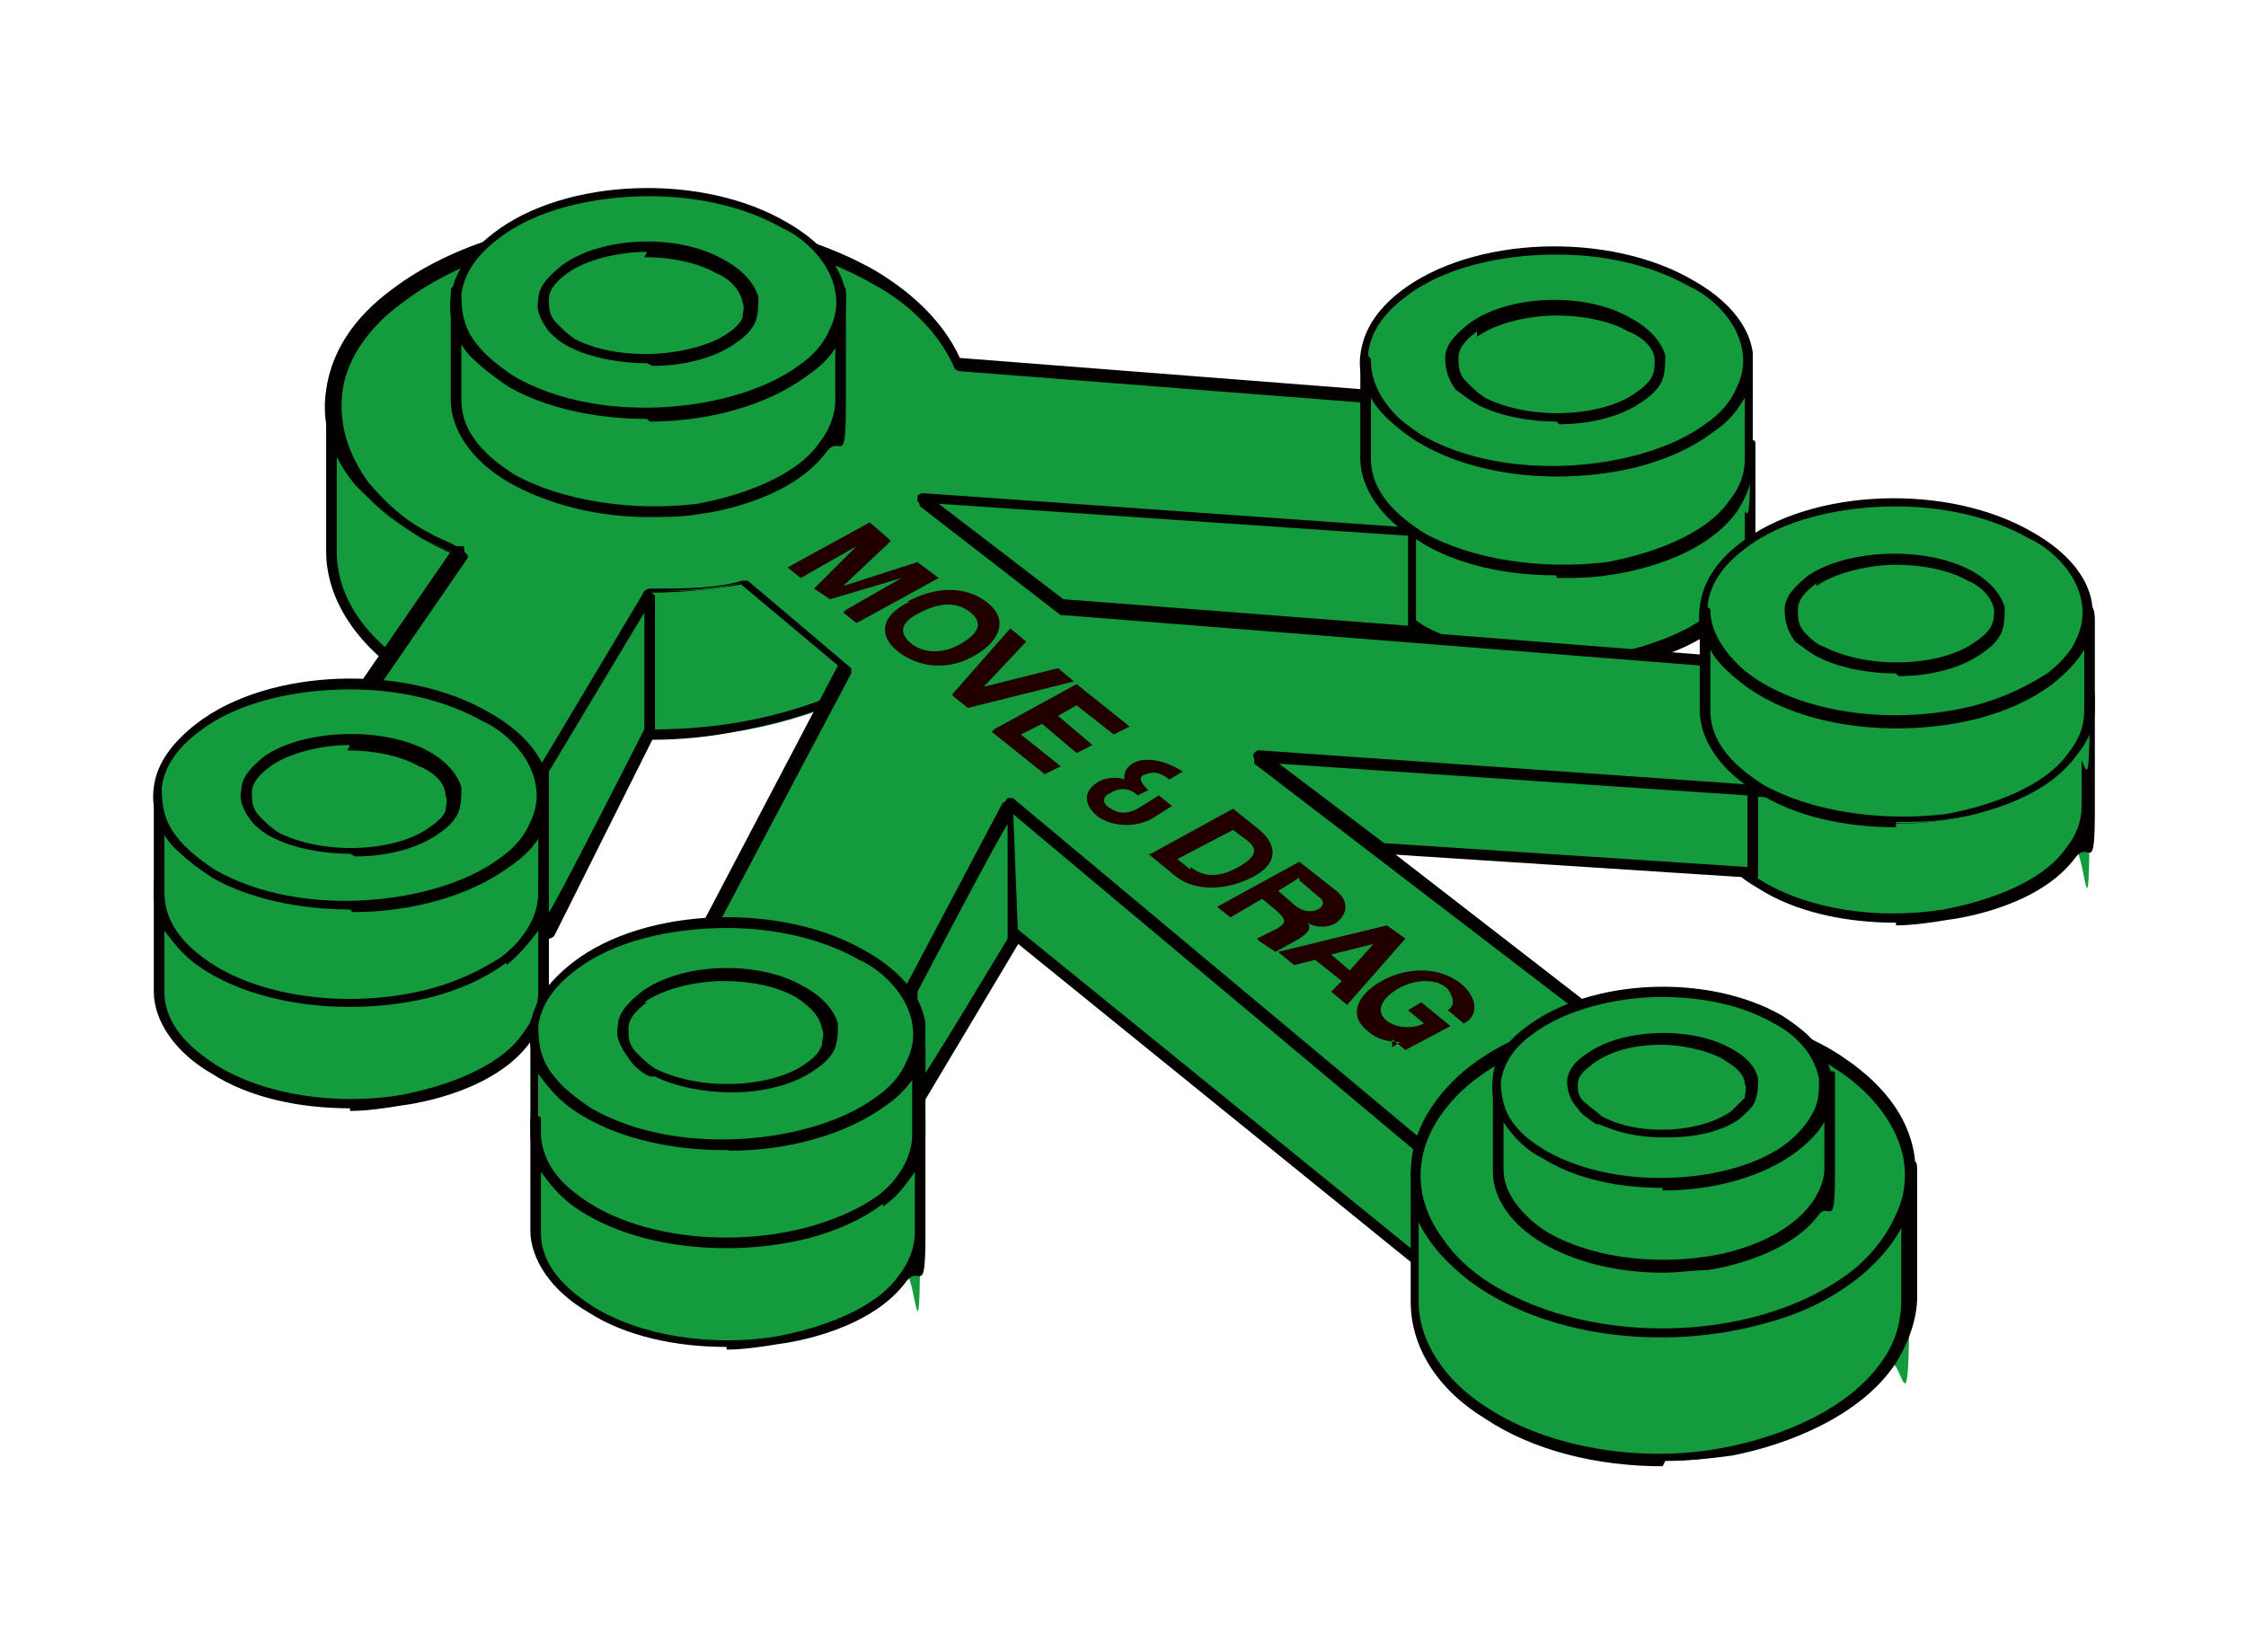 <?xml version="1.0" encoding="UTF-8"?>
<svg id="_레이어_1" data-name=" 레이어 1" xmlns="http://www.w3.org/2000/svg" version="1.1" viewBox="0 0 84.7 62.3">
  <defs>
    <style>
      .cls-1 {
        fill: #230000;
      }

      .cls-1, .cls-2, .cls-3 {
        stroke-width: 0px;
      }

      .cls-2 {
        fill: #040000;
      }

      .cls-3 {
        fill: #149b3d;
      }
    </style>
  </defs>
  <g>
    <path class="cls-3" d="M34,19.5c1.4-1.1,2.5-2.4,2.5-4.2,0,0,0-4.4,0,5.6s-.4,2-1,2.8c-1.6,2.2-5.1,3.5-7.8,3.9-3.7.6-8.3.1-11.6-1.8-1.8-1.1-3.5-2.8-3.5-4.9,0-7.1,0-5.6,0-5.6,0,5,8.9,8.3,16.9,6.2,1.6-.4,3.2-1.1,4.5-2.1h0Z"/>
    <path class="cls-2" d="M24.5,28c-3.2,0-6.3-.7-8.6-2.1-2.3-1.3-3.6-3.2-3.6-5.1v-5.5c0,0,0-.1,0-.2h0c0-.2,0-.3.2-.3h0c.1,0,.2.1.2.2h0c0,1.6.8,2.9,2.3,4.1,3.4,2.6,9.3,3.5,14.4,2.1,1.8-.5,3.2-1.1,4.5-2h0c1.6-1.2,2.4-2.5,2.4-4h0v-1s0,0,0,0c0-.2,0-.2.2-.2.2,0,.2.1.2.2h0v.6h0c0,.9,0,2.7,0,5.9s-.4,2-1,2.9c-1.7,2.3-5.2,3.5-8,4-1,.2-2.1.3-3.1.3h0ZM36.2,17.1c-.4.9-1.1,1.8-2.1,2.5h0c-1.2.9-2.7,1.6-4.6,2.1-5.2,1.4-11.3.5-14.8-2.2-.9-.7-1.6-1.6-2-2.4v3.7c0,1.8,1.2,3.5,3.4,4.7,3,1.7,7.4,2.4,11.4,1.8,2.7-.4,6.1-1.6,7.7-3.8.6-.8,1-1.8,1-2.6v-3.8s0,0,0,0Z"/>
  </g>
  <g>
    <path class="cls-3" d="M64.5,19.6c.9-.6,1.5-1.5,1.5-2.5,0,0,0-2.4,0,3.7s-.2,1.2-.6,1.7c-1,1.4-3.1,2.1-4.7,2.4-2.3.4-5.1,0-7-1.1-1.1-.6-2.1-1.7-2.1-3,0-6.1,0-3.7,0-3.7,0,3,5.4,5.1,10.3,3.8,1-.3,1.9-.6,2.7-1.3h0Z"/>
    <path class="cls-2" d="M58.7,25.2c-1.9,0-3.8-.5-5.2-1.3-1.4-.8-2.2-2-2.2-3.1v-4s0-.1,0-.1h0c0-.1,0-.2.2-.2s.2,0,.2.2h0v.4h0c0,.9.5,1.7,1.3,2.4,2,1.6,5.6,2.1,8.7,1.3,1.1-.3,2-.7,2.7-1.2h0c.9-.7,1.4-1.5,1.4-2.4h0v-.4s0,0,0,0c0-.2,0-.2.2-.2s.2,0,.2.2h0v.2c0,.4,0,1.5,0,4s-.2,1.2-.6,1.8c-1.3,1.8-4.1,2.3-4.9,2.4-.6.1-1.3.1-1.9.1h0ZM65.8,18.5c-.3.5-.6.9-1.2,1.3-.8.6-1.7,1-2.8,1.3-3.2.8-6.9.3-9-1.4-.5-.4-.9-.8-1.1-1.2v2.3c0,1.5,1.4,2.4,2,2.8,1.8,1,4.4,1.4,6.9,1.1,1.6-.3,3.7-1,4.6-2.3.4-.5.6-1,.6-1.6v-2.3s0,0,0,0Z"/>
  </g>
  <g>
    <path class="cls-3" d="M52.1,15.3c-1-1.3-.9-3,.8-4.3,2.6-2,7.7-2.2,10.9-.4,1,.6,1.9,1.4,2.1,2.6,0,.4,0,1-.2,1.5-.3.6-.7,1.1-1.2,1.4-2.5,1.9-7.6,2.3-10.9.4h0c-.5-.3-1.1-.7-1.5-1.2h0Z"/>
    <path class="cls-2" d="M58.7,18c-1.9,0-3.8-.4-5.2-1.2h0c-.6-.4-1.1-.8-1.5-1.2h0c-.5-.7-.8-1.5-.7-2.2.1-.9.6-1.7,1.5-2.4,2.7-2.1,7.9-2.3,11.1-.4.7.4,2,1.3,2.2,2.7,0,.5,0,1.1-.2,1.6-.2.5-.7,1.1-1.3,1.5-1.5,1.1-3.7,1.7-5.9,1.7h0ZM58.7,9.6c-2.1,0-4.3.5-5.7,1.6-.8.6-1.3,1.3-1.4,2.1,0,.7.1,1.3.6,1.9h0c.3.4.8.8,1.4,1.2,0,0,0,0,0,0,3.3,1.9,8.4,1.3,10.7-.4.6-.4,1-.9,1.2-1.4.2-.4.3-.9.2-1.4-.2-1.2-1.3-2.1-2-2.4-1.4-.8-3.2-1.2-5-1.2h0ZM52.1,15.3h0Z"/>
  </g>
  <g>
    <path class="cls-3" d="M77.3,29.2c.9-.6,1.5-1.5,1.5-2.5,0,0,0-2.4,0,3.7s-.2,1.2-.6,1.7c-1,1.4-3.1,2.1-4.7,2.4-2.3.4-5.1,0-7-1.1-1.1-.6-2.1-1.7-2.1-3,0-6.1,0-3.7,0-3.7,0,3,5.4,5.1,10.3,3.8,1-.3,1.9-.6,2.7-1.3h0Z"/>
    <path class="cls-2" d="M71.5,34.8c-1.9,0-3.8-.4-5.2-1.3-1.4-.8-2.2-2-2.2-3.1v-4s0-.2,0-.2h0c0-.1,0-.2.2-.2s.2,0,.2.2h0v.4h0c0,.9.5,1.7,1.3,2.4,2,1.6,5.6,2.1,8.7,1.3,1.1-.3,1.9-.7,2.7-1.2h0c.9-.7,1.4-1.5,1.4-2.4h0v-.4s0,0,0,0c0-.2,0-.2.2-.2s.2,0,.2.2h0c0,.5,0,1.6,0,4.2s-.2,1.2-.7,1.8c-1.3,1.8-4.1,2.3-4.9,2.4-.6.1-1.3.2-1.9.2h0ZM78.5,28.1c-.3.5-.7.9-1.2,1.3h0c-.8.6-1.7,1-2.8,1.3-3.2.8-6.9.3-9-1.4-.5-.4-.9-.8-1.1-1.2v2.3c0,1.5,1.4,2.4,2,2.8,1.8,1.1,4.4,1.5,6.9,1.1,1.6-.3,3.7-1,4.6-2.3.4-.5.6-1,.6-1.6v-2.3s0,0,0,0Z"/>
  </g>
  <g>
    <path class="cls-3" d="M64.9,24.9c-1-1.3-.9-3,.8-4.3,2.6-2,7.7-2.2,10.9-.4,1,.6,1.9,1.5,2.1,2.6,0,.4,0,1-.2,1.5-.3.6-.7,1.1-1.2,1.4-2.5,1.9-7.6,2.3-10.9.4h0c-.6-.3-1.1-.7-1.5-1.2h0Z"/>
    <path class="cls-2" d="M71.5,27.5c-1.9,0-3.8-.4-5.2-1.2h0c-.6-.4-1.1-.8-1.5-1.2h0c-.6-.7-.8-1.5-.7-2.2.1-.9.6-1.7,1.5-2.4,2.7-2.1,7.9-2.3,11.1-.4.7.4,2,1.3,2.2,2.7,0,.5,0,1.1-.2,1.6-.2.6-.7,1.1-1.3,1.5-1.5,1.1-3.7,1.7-5.9,1.7h0ZM71.5,19.1c-2.1,0-4.3.5-5.7,1.6-.8.6-1.3,1.3-1.4,2.1,0,.7.1,1.3.6,1.9h0c.3.4.8.8,1.4,1.2h0c3.3,1.9,8.4,1.3,10.7-.4.6-.4,1-.9,1.2-1.4.2-.4.3-.9.2-1.4-.2-1.2-1.3-2.1-2-2.4-1.4-.8-3.2-1.2-5-1.2h0ZM64.9,24.9h0Z"/>
  </g>
  <g>
    <path class="cls-3" d="M67.9,24c-.6-.6-.5-1.5.5-2.1,1.4-1,4.2-1.1,5.9-.2.5.3,1,.7,1.1,1.3,0,.2,0,.5-.1.7-.1.3-.4.5-.7.7-1.4.9-4.1,1.1-5.9.2h0c-.3-.1-.6-.4-.8-.6h0Z"/>
    <path class="cls-2" d="M71.5,25.4c-1,0-2.1-.2-2.9-.6h0c-.4-.2-.6-.4-.9-.6h0c-.3-.4-.4-.8-.4-1.2,0-.5.4-.9.9-1.3,1.5-1,4.4-1.1,6.1-.2.4.2,1.1.7,1.3,1.4,0,.3,0,.6-.1.9-.1.3-.4.6-.7.8-.8.6-2,.9-3.2.9h0ZM68.5,22c-.4.3-.7.6-.7,1,0,.3,0,.6.3.9h0c.2.2.4.4.7.5,0,0,0,0,0,0,1.8.9,4.5.7,5.7-.2.3-.2.5-.4.6-.6.1-.2.1-.4.1-.6-.1-.6-.7-1-1-1.1-.7-.4-1.7-.6-2.7-.6s-2.3.3-3,.8ZM67.9,24h0Z"/>
  </g>
  <g>
    <path class="cls-3" d="M54.4,20.1l-2.8-5.1-15.5-1.2c-.6-1.4-1.8-2.5-3.2-3.3-5.2-3-13.6-2.6-18,.7-2.9,2.2-3.1,4.9-1.4,7.1.7.8,1.5,1.5,2.4,2h0c.4.2.9.4,1.3.6l-4.3,6.3,7.7,2.1,3.8-7c1.2,0,2.4,0,3.5-.3l3.9,3.3-6.4,12.1,7.7,2.1,4.9-9.1,16,13.2,6.4-5-13-10,19.4,1.4-2.7-5.1-24.2-1.9-5.3-4.1"/>
    <path class="cls-2" d="M54,43.7s-.1,0-.1,0l-15.8-13.1-4.8,8.9c0,0-.1.1-.2,0l-7.7-2.1c0,0-.1,0-.1-.1s0-.1,0-.2l6.3-12-3.7-3.1c-1,.2-2.1.3-3.4.3l-3.7,6.9c0,0-.1.1-.2.1l-7.7-2.1c0,0,0,0-.1-.1s0-.1,0-.2l4.2-6.1h0c-.4-.2-.7-.3-1.1-.5h0c-1-.6-1.8-1.3-2.5-2-.9-1.1-1.3-2.3-1.1-3.6.2-1.4,1-2.7,2.5-3.8,4.5-3.4,12.9-3.7,18.2-.7,1.5.9,2.6,2,3.2,3.3l15.4,1.2c0,0,.1,0,.2.1l2.8,5.1c0,.1,0,.2,0,.3,0,0-.2,0-.3,0l-2.7-5-15.4-1.2c0,0-.1,0-.2-.1-.5-1.2-1.6-2.4-3.1-3.2-5.1-2.9-13.4-2.6-17.7.7-1.4,1-2.2,2.3-2.3,3.5-.1,1.1.2,2.2,1,3.3.6.7,1.3,1.4,2.3,1.9h0c.3.2.7.3,1,.5h.3c0,.2,0,.2.1.3s0,.2,0,.2l-4.2,6.1,7.2,2,3.7-6.9c0,0,.1-.1.2-.1,1.3,0,2.5,0,3.5-.3,0,0,.2,0,.2,0l3.9,3.3c0,0,0,.2,0,.2l-6.3,11.9,7.3,2,4.8-8.9c0,0,0,0,.1-.1,0,0,.2,0,.2,0l15.8,13.1,6.1-4.8-12.8-9.8c0,0,0-.1,0-.2,0,0,.1-.1.2-.1l19.1,1.3-2.5-4.7-24-1.9s-.1,0-.1,0l-5.3-4.1c0,0-.1-.2,0-.3s.2-.1.3,0l5.2,4,24.1,1.9c0,0,.1,0,.2.1l2.7,5.1c0,0,0,.1,0,.2s-.1,0-.2,0l-18.8-1.3,12.4,9.6s0,0,0,.2,0,.2,0,.2l-6.4,5s-.1,0-.1,0h0Z"/>
  </g>
  <g>
    <g>
      <path class="cls-3" d="M30.2,13.9c.9-.6,1.5-1.5,1.5-2.5,0,0,0-2.4,0,3.7s-.2,1.2-.6,1.7c-1,1.4-3.1,2.1-4.7,2.4-2.3.4-5,0-7-1.1-1.1-.6-2.1-1.7-2.1-3,0-6.1,0-3.7,0-3.7,0,3,5.4,5.1,10.3,3.8,1-.3,1.9-.6,2.7-1.3h0Z"/>
      <path class="cls-2" d="M24.4,19.5c-1.9,0-3.8-.5-5.2-1.3-1.4-.8-2.2-2-2.2-3.1v-3.9s0-.2,0-.2h0c0-.1,0-.2.2-.2s.2,0,.2.2h0v.4h0c0,.9.5,1.7,1.3,2.3,2,1.6,5.6,2.1,8.7,1.3,1.1-.3,2-.7,2.7-1.2h0c.9-.7,1.4-1.5,1.4-2.4h0v-.4s0,0,0,0c0-.2,0-.2.2-.2s.2.1.2.2h0v.2c0,.4,0,1.5,0,4s-.2,1.2-.7,1.8c-1.3,1.8-4.1,2.3-4.9,2.4-.6.1-1.3.1-1.9.1h0ZM30.3,14.1c-.8.6-1.7,1-2.8,1.3-3.2.8-6.9.3-9-1.4-.5-.4-.8-.8-1.1-1.2v2.3c0,1.5,1.4,2.4,2,2.8,1.8,1,4.5,1.4,6.9,1.1,1.6-.3,3.7-1,4.6-2.3.4-.5.6-1.1.6-1.6v-2.3c-.3.4-.6.9-1.2,1.3Z"/>
    </g>
    <g>
      <path class="cls-3" d="M17.8,13.2c-1-1.3-.9-3,.8-4.3,2.6-2,7.7-2.2,10.9-.4,1,.6,1.9,1.4,2.1,2.6,0,.4,0,1-.2,1.5-.3.6-.7,1-1.2,1.4-2.5,1.9-7.6,2.3-10.9.4h0c-.5-.3-1.1-.7-1.5-1.2h0Z"/>
      <path class="cls-2" d="M24.4,15.8c-1.9,0-3.8-.4-5.2-1.2h0c-.6-.4-1.1-.8-1.5-1.2-.6-.7-.8-1.5-.7-2.2.1-.9.7-1.7,1.6-2.4,2.7-2.1,7.9-2.3,11.1-.4.7.4,2,1.3,2.2,2.7,0,.5,0,1.1-.2,1.6-.2.6-.7,1.1-1.3,1.5-1.5,1.1-3.7,1.7-5.9,1.7h0ZM24.5,7.4c-2.1,0-4.3.5-5.7,1.6-.8.6-1.3,1.3-1.4,2.1,0,.7.1,1.3.6,1.9h0c.3.4.8.8,1.4,1.2h0c3.3,1.9,8.4,1.3,10.7-.4.6-.4,1-.9,1.2-1.4.2-.4.3-.9.2-1.4-.2-1.2-1.3-2.1-2-2.4-1.4-.8-3.2-1.2-5-1.2h0ZM19.3,14.4h0Z"/>
    </g>
    <g>
      <path class="cls-3" d="M20.9,12.3c-.6-.7-.5-1.5.5-2.2,1.4-1,4.2-1.1,5.9-.2.5.3,1,.7,1.1,1.3,0,.2,0,.5-.1.7-.1.3-.4.5-.7.7-1.4.9-4.1,1.1-5.9.2h0c-.3-.2-.6-.4-.8-.6h0Z"/>
      <path class="cls-2" d="M24.4,13.7c-1,0-2.1-.2-2.9-.6h0c-.4-.2-.6-.4-.8-.6-.3-.4-.5-.8-.4-1.2,0-.5.4-.9.9-1.3,1.5-1.1,4.4-1.2,6.1-.2.4.2,1.1.7,1.3,1.4,0,.3,0,.6-.1.9-.1.3-.4.6-.7.8-.8.6-2,.9-3.2.9h0ZM24.4,9.5c-1.1,0-2.3.3-3,.8-.4.3-.7.6-.7,1,0,.3,0,.6.3.9.2.2.4.4.7.6h0c1.8.9,4.5.6,5.7-.2.3-.2.5-.4.6-.6,0-.2.1-.4,0-.6-.1-.6-.7-1-1-1.1-.7-.4-1.7-.6-2.7-.6h0ZM21.7,12.9h0Z"/>
    </g>
  </g>
  <g>
    <path class="cls-3" d="M19,32.5c.8-.6,1.5-1.5,1.5-2.5,0,0,0-2.4,0,3.7s-.2,1.2-.6,1.7c-1,1.4-3.1,2.1-4.7,2.4-2.3.4-5.1,0-7-1.1-1.1-.6-2.1-1.7-2.1-3,0-4.5,0-3.7,0-3.7,0,3,5.4,5.1,10.3,3.8,1-.3,1.9-.6,2.7-1.3h0Z"/>
    <path class="cls-2" d="M13.2,38.1c-1.9,0-3.8-.4-5.2-1.3-1.4-.8-2.2-2-2.2-3.1v-3.6c0,0,0-.1,0-.2h0c0-.2,0-.2.2-.2,0,0,.2,0,.2.2h0c0,.9.5,1.7,1.3,2.4,2,1.6,5.6,2.1,8.7,1.3,1.1-.3,1.9-.7,2.7-1.2h0c.9-.7,1.4-1.5,1.4-2.4h0v-.4s0,0,0,0c0-.2,0-.2.2-.2s.2,0,.2.2h0v.2c0,.4,0,1.5,0,4s-.2,1.2-.7,1.8c-1.3,1.8-4.1,2.3-4.9,2.4-.6.1-1.3.2-1.9.2h0ZM19.1,32.6c-.8.6-1.7,1-2.8,1.3-3.2.8-6.9.3-9-1.3-.5-.4-.8-.8-1.1-1.2v2.3c0,1.5,1.4,2.4,2,2.8,1.8,1.1,4.5,1.5,6.9,1.1,1.6-.3,3.7-1,4.6-2.3.4-.5.6-1.1.6-1.6v-2.3c-.3.4-.7.9-1.2,1.3Z"/>
  </g>
  <g>
    <path class="cls-3" d="M19,36.2c.8-.6,1.5-1.5,1.5-2.5,0,0,0-2.3,0,3.7s-.2,1.2-.6,1.7c-1,1.4-3.1,2.1-4.7,2.4-2.3.4-5.1,0-7-1.1-1.1-.6-2.1-1.7-2.1-3,0-6.1,0-3.7,0-3.7,0,3,5.4,5.1,10.3,3.8,1-.3,1.9-.6,2.7-1.3h0Z"/>
    <path class="cls-2" d="M13.2,41.8c-1.9,0-3.8-.4-5.2-1.3-1.4-.8-2.2-2-2.2-3.1v-3.9s0-.2,0-.2h0c0-.1,0-.2.2-.2s.2,0,.2.2h0v.4h0c0,.9.5,1.7,1.3,2.3,2,1.6,5.6,2.1,8.7,1.3,1.1-.3,1.9-.7,2.7-1.2h0c.9-.7,1.4-1.5,1.4-2.4h0v-.4s0,0,0,0c0-.2,0-.2.2-.2s.2,0,.2.2h0v.2c0,.4,0,1.5,0,4s-.2,1.2-.7,1.8c-1.3,1.8-4.1,2.3-4.9,2.4-.6.1-1.3.2-1.9.2h0ZM19.1,36.3c-.8.6-1.7,1-2.8,1.3-3.2.8-6.9.3-9-1.3-.5-.4-.8-.8-1.1-1.2v2.3c0,1.5,1.4,2.4,2,2.8,1.8,1.1,4.5,1.5,6.9,1.1,1.6-.3,3.7-1,4.6-2.3.4-.5.6-1.1.6-1.6v-2.3c-.3.4-.7.9-1.2,1.3Z"/>
  </g>
  <g>
    <path class="cls-3" d="M6.6,31.7c-1-1.3-.9-3,.8-4.3,2.6-2,7.7-2.2,10.9-.4,1,.6,1.9,1.5,2.1,2.6,0,.4,0,1-.2,1.5-.3.6-.7,1.1-1.2,1.4-2.5,1.9-7.6,2.3-10.9.4h0c-.5-.3-1.1-.7-1.5-1.2h0Z"/>
    <path class="cls-2" d="M13.2,34.3c-1.9,0-3.8-.4-5.2-1.2h0c-.6-.4-1.1-.8-1.5-1.2h0c-.6-.7-.8-1.5-.7-2.2.1-.9.7-1.7,1.6-2.4,2.7-2.1,7.9-2.3,11.1-.4.7.4,2,1.3,2.2,2.7,0,.5,0,1.1-.2,1.6-.2.6-.7,1.1-1.3,1.5-1.5,1.1-3.7,1.7-5.9,1.7h0ZM13.2,26c-2.1,0-4.3.5-5.7,1.6-.8.6-1.3,1.3-1.4,2.1,0,.7.1,1.3.6,1.9h0c.3.4.8.8,1.4,1.2h0c3.3,1.9,8.4,1.3,10.7-.4.6-.4,1-.9,1.2-1.4.2-.4.3-.9.2-1.4-.2-1.2-1.3-2.1-2-2.4-1.4-.8-3.2-1.2-5-1.2h0ZM8.1,32.9h0Z"/>
  </g>
  <g>
    <path class="cls-3" d="M9.6,30.8c-.6-.6-.5-1.5.4-2.1,1.4-1,4.2-1.1,5.9-.2.5.3,1,.7,1.1,1.3,0,.2,0,.5-.1.7-.1.3-.4.5-.7.7-1.4,1-4.1,1.1-5.9.2h0c-.3-.1-.6-.4-.8-.6h0Z"/>
    <path class="cls-2" d="M13.2,32.2c-1,0-2.1-.2-2.9-.6h0c-.4-.2-.6-.4-.8-.6-.3-.4-.5-.8-.4-1.2,0-.5.4-.9.9-1.3,1.5-1,4.4-1.1,6.1-.2.4.2,1.1.7,1.3,1.4,0,.3,0,.6-.1.9-.1.3-.4.6-.7.8-.8.6-2,.9-3.2.9h0ZM13.2,28.1c-1.1,0-2.3.3-3,.8-.4.3-.7.6-.7,1,0,.3,0,.6.3.9.2.2.4.4.7.6h0c1.8.9,4.5.7,5.7-.2.3-.2.5-.4.6-.6,0-.2.1-.4,0-.6,0-.6-.7-1-1-1.1-.7-.4-1.7-.6-2.7-.6h0ZM10.4,31.4h0Z"/>
  </g>
  <g>
    <polygon class="cls-3" points="53.8 43.5 53.8 47.8 38 35 38 30.3 53.8 43.5"/>
    <path class="cls-2" d="M53.7,48l-15.8-12.8s0,0,0-.2v-4.7c0,0,0-.1.1-.2,0,0,.1,0,.2,0l15.8,13.2s0,0,0,.2v4.3c0,0,0,.2-.1.2,0,0,0,0,0,0,0,0-.1,0-.1,0ZM38.2,30.7v4.2s15.4,12.5,15.4,12.5v-3.8s-15.4-12.9-15.4-12.9Z"/>
  </g>
  <g>
    <polygon class="cls-3" points="47.4 28.5 66 29.8 66 32.9 52.1 32 47.4 28.5"/>
    <path class="cls-2" d="M66,33.1l-13.9-.9s-.1,0-.1,0l-4.7-3.6c0,0-.1-.1,0-.2s.1-.1.2-.1l18.6,1.3c.1,0,.2.1.2.2v3.1c0,0,0,.1,0,.2,0,0,0,0-.1,0h0ZM48.1,28.7l4.1,3.1,13.7.9v-2.7s-17.7-1.2-17.7-1.2ZM52.1,32h0Z"/>
  </g>
  <g>
    <polygon class="cls-3" points="34.7 18.7 53.2 20 53.2 23.8 40 22.8 34.7 18.7"/>
    <path class="cls-2" d="M53.2,24h0s-13.2-1-13.2-1c0,0-.1,0-.1,0l-5.3-4.1c0,0,0-.1,0-.2,0,0,.1-.1.2-.1l18.4,1.3c.1,0,.2.1.2.2v3.8c0,0,0,.1,0,.1,0,0,0,0-.1,0h0ZM53,20.2l-17.6-1.2,4.7,3.6,13,1v-3.4c0,0,0,0,0,0ZM40,22.8h0Z"/>
  </g>
  <g>
    <polygon class="cls-3" points="20.5 29.1 20.7 35.3 24.5 27.6 24.5 22.4 20.5 29.1"/>
    <path class="cls-2" d="M20.7,35.5h0c0,0-.2,0-.2-.2l-.2-6.2s0-.1,0-.1l4-6.7c0,0,.1-.1.2,0s.2.1.2.2v5.2s0,0,0,0l-3.8,7.6c0,0-.1.1-.2.1h0ZM24.3,23.1l-3.6,6v5.3c.1,0,3.6-6.9,3.6-6.9v-4.5Z"/>
  </g>
  <g>
    <path class="cls-3" d="M77.3,25.6c.9-.6,1.5-1.5,1.5-2.5,0,0,0-.4,0,3.7s-.2,1.2-.6,1.7c-1,1.4-3.1,2.1-4.7,2.4-2.3.4-5.1,0-7-1.1-1.1-.6-2.1-1.7-2.1-3,0-4.2,0-3.7,0-3.7,0,3,5.4,5.1,10.3,3.8,1-.3,1.9-.6,2.7-1.3h0Z"/>
    <path class="cls-2" d="M71.5,31.2c-1.9,0-3.8-.4-5.2-1.3-1.4-.8-2.2-2-2.2-3.1v-3.3c0-.6,0-.6.2-.6,0,0,.2,0,.2.1,0,0,0,0,0,0,0,.8.5,1.6,1.3,2.3,2,1.6,5.6,2.1,8.7,1.3,1.1-.3,1.9-.7,2.7-1.2h0c.9-.7,1.4-1.5,1.4-2.4s0,0,0-.1c0,0,.1-.1.2-.1.1,0,.2.2.2.6v3.3c0,.6-.2,1.2-.7,1.8-1.3,1.8-4.1,2.3-4.9,2.4-.6.1-1.3.1-1.9.1h0ZM77.4,25.8c-.8.6-1.7,1-2.8,1.3-3.2.8-6.9.3-9-1.4-.5-.4-.9-.8-1.1-1.2v2.3c0,1.5,1.4,2.4,2,2.8,1.8,1,4.4,1.4,6.9,1.1,1.6-.3,3.7-1,4.6-2.3.4-.5.6-1,.6-1.6v-2.3c-.3.5-.7.9-1.2,1.3Z"/>
  </g>
  <g>
    <path class="cls-3" d="M64.5,16.1c.9-.6,1.5-1.5,1.5-2.5,0,0,0,0,0,3.7s-.2,1.2-.6,1.7c-1,1.4-3.1,2.1-4.7,2.4-2.3.4-5.1,0-7-1.1-1.1-.6-2.1-1.7-2.1-3,0-4.7,0-3.7,0-3.7,0,3,5.4,5.1,10.3,3.8,1-.3,1.9-.6,2.7-1.3h0Z"/>
    <path class="cls-2" d="M58.7,21.7c-1.9,0-3.8-.4-5.2-1.3-1.4-.8-2.2-2-2.2-3.1v-3.6s0,0,0-.1h0c0-.2,0-.2.2-.2.1,0,.2.1.2.2h0c0,.9.5,1.7,1.3,2.4,2,1.6,5.6,2.1,8.7,1.3,1.1-.3,2-.7,2.7-1.2h0c.9-.7,1.4-1.5,1.4-2.4s.2-.3.3-.1c0,0,0,.3,0,.8v3.1c0,.6-.2,1.2-.6,1.8-1.3,1.8-4.1,2.3-4.9,2.4-.6.1-1.3.1-1.9.1h0ZM65.8,15c-.3.5-.6.9-1.2,1.3h0c-.8.6-1.7,1-2.8,1.3-3.2.8-6.9.3-9-1.4-.5-.4-.9-.8-1.1-1.2v2.3c0,1.5,1.4,2.4,2,2.8,1.8,1,4.4,1.4,6.9,1.1,1.6-.3,3.7-1,4.6-2.3.4-.5.6-1,.6-1.6v-2.3s0,0,0,0Z"/>
  </g>
  <g>
    <path class="cls-3" d="M55.1,14.4c-.6-.7-.5-1.5.5-2.2,1.4-1,4.2-1.1,5.9-.2.5.3,1,.7,1.1,1.3,0,.2,0,.5-.1.7-.1.3-.4.5-.7.7-1.4.9-4.1,1.1-5.9.2h0c-.3-.2-.6-.4-.8-.6h0Z"/>
    <path class="cls-2" d="M58.7,15.9c-1,0-2.1-.2-2.9-.6h0c-.4-.2-.6-.4-.9-.6h0c-.3-.4-.4-.8-.4-1.2,0-.5.4-.9.9-1.3,1.5-1.1,4.4-1.2,6.1-.2.4.2,1.1.7,1.3,1.4,0,.3,0,.6-.1.9-.1.3-.4.6-.7.8-.8.6-2,.9-3.2.9h0ZM55.7,12.5c-.4.3-.7.6-.7,1,0,.3,0,.6.3.9.2.2.4.4.7.6,0,0,0,0,0,0,1.8.9,4.5.7,5.7-.2.3-.2.5-.4.6-.6.1-.2.1-.4.1-.6,0-.6-.7-1-1-1.1-.7-.4-1.7-.6-2.7-.6-1.1,0-2.3.3-3,.8ZM55.2,14.5h0Z"/>
  </g>
  <g>
    <polygon class="cls-3" points="38 30.3 34.4 37.3 34.5 41.5 38.2 35.3 38 30.3"/>
    <path class="cls-2" d="M34.5,41.7h0c0,0-.2,0-.2-.2l-.2-4.2s0,0,0,0l3.7-7c0,0,.1-.1.2-.1s.2.1.2.2l.2,5.1s0,.1,0,.1l-3.7,6.2c0,0,0,0-.2,0h0ZM38,35.3v-4.2c-.1,0-3.4,6.3-3.4,6.3v3.5c.1,0,3.4-5.5,3.4-5.5h0Z"/>
  </g>
  <g>
    <g>
      <path class="cls-3" d="M33.2,41.5c.9-.6,1.5-1.5,1.5-2.5,0,0,0-.4,0,3.7s-.2,1.2-.6,1.7c-1,1.4-3.1,2.1-4.7,2.4-2.3.4-5,0-7-1.1-1.1-.6-2.1-1.7-2.1-3,0-6.1,0-3.7,0-3.7,0,3,5.4,5.1,10.3,3.8,1-.3,1.9-.6,2.7-1.3h0Z"/>
      <path class="cls-2" d="M27.4,47.1c-1.9,0-3.8-.4-5.2-1.3-1.4-.8-2.2-2-2.2-3.1v-3.9s0-.2,0-.2h0c0-.1,0-.2.2-.2s.2,0,.2.2h0v.4h0c0,.9.5,1.7,1.3,2.3,2,1.6,5.6,2.1,8.7,1.3,1.1-.3,1.9-.7,2.7-1.2h0c.9-.7,1.4-1.5,1.4-2.4s0,0,0-.1c0,0,.1-.1.2,0,.2,0,.2,0,.2.6v3.3c0,.6-.2,1.2-.7,1.8-1.3,1.8-4.1,2.3-4.9,2.4-.6.1-1.3.2-1.9.2h0ZM34.4,40.4c-.3.5-.6.9-1.2,1.3h0c-.8.6-1.7,1-2.8,1.3-3.2.8-6.9.3-9-1.3-.5-.4-.8-.8-1.1-1.2v2.3c0,1.5,1.4,2.4,2,2.8,1.8,1.1,4.5,1.5,6.9,1.1,1.6-.3,3.7-1,4.6-2.3.4-.5.6-1.1.6-1.6v-2.3s0,0,0,0Z"/>
    </g>
    <g>
      <path class="cls-3" d="M33.2,45.2c.9-.6,1.5-1.5,1.5-2.5,0,0,0-2.3,0,3.7s-.2,1.2-.6,1.7c-1,1.4-3.1,2.1-4.7,2.4-2.3.4-5,0-7-1.1-1.1-.6-2.1-1.7-2.1-3,0-6.1,0-3.7,0-3.7,0,3,5.4,5.1,10.3,3.8,1-.3,1.9-.6,2.7-1.3h0Z"/>
      <path class="cls-2" d="M27.4,50.8c-1.9,0-3.8-.4-5.2-1.3-1.4-.8-2.2-2-2.2-3.1v-3.9s0-.2,0-.2h0c0-.1,0-.2.2-.2s.2,0,.2.2h0v.4h0c0,.9.5,1.7,1.3,2.3,2,1.6,5.6,2.1,8.7,1.3,1.1-.3,2-.7,2.7-1.2h0c.9-.7,1.4-1.5,1.4-2.4h0v-.4s0,0,0,0c0-.2,0-.2.2-.2s.2,0,.2.2h0v.2c0,.4,0,1.5,0,4s-.2,1.2-.7,1.8c-1.3,1.8-4.1,2.3-4.9,2.4-.6.1-1.3.2-1.9.2h0ZM33.3,45.4c-.8.6-1.7,1-2.8,1.3-3.2.8-6.9.3-9-1.3-.5-.4-.8-.8-1.1-1.2v2.3c0,1.5,1.4,2.4,2,2.8,1.8,1.1,4.5,1.5,6.9,1.1,1.6-.3,3.7-1,4.6-2.3.4-.5.6-1.1.6-1.6v-2.3c-.3.4-.6.9-1.2,1.3Z"/>
    </g>
    <g>
      <path class="cls-3" d="M20.8,40.7c-1-1.3-.9-3,.8-4.3,2.6-2,7.7-2.2,10.9-.4,1,.6,1.9,1.5,2.1,2.6,0,.5,0,1-.2,1.5-.3.6-.7,1-1.2,1.4-2.5,1.9-7.6,2.3-10.9.4h0c-.5-.3-1.1-.7-1.5-1.2h0Z"/>
      <path class="cls-2" d="M27.4,43.3c-1.9,0-3.8-.4-5.2-1.2h0c-.6-.4-1.1-.8-1.5-1.2h0c-.6-.7-.8-1.5-.7-2.2.1-.9.7-1.7,1.6-2.4,2.7-2.1,7.9-2.3,11.1-.4.7.4,2,1.3,2.2,2.7,0,.5,0,1.1-.2,1.6-.2.5-.7,1.1-1.3,1.5-1.5,1.1-3.7,1.7-5.9,1.7h0ZM27.4,35c-2.1,0-4.3.5-5.7,1.6-.8.6-1.3,1.3-1.4,2.1,0,.7.1,1.3.6,1.9h0c.3.4.8.8,1.4,1.2h0c3.3,1.9,8.4,1.3,10.7-.4.6-.4,1-.9,1.2-1.4.2-.4.3-.9.2-1.4-.2-1.2-1.3-2.1-2-2.4-1.4-.8-3.2-1.2-5-1.2h0ZM20.8,40.7h0Z"/>
    </g>
    <g>
      <path class="cls-3" d="M23.8,39.8c-.6-.7-.5-1.5.5-2.2,1.4-1,4.2-1.1,5.9-.2.5.3,1,.7,1.1,1.3,0,.2,0,.5-.1.7-.1.3-.4.5-.7.7-1.4,1-4.1,1.1-5.9.2h0c-.3-.1-.6-.3-.8-.6h0Z"/>
      <path class="cls-2" d="M24.5,40.6s0,0,0,0c-.4-.2-.6-.4-.8-.7-.3-.4-.5-.8-.4-1.2,0-.5.4-.9.9-1.3,1.5-1.1,4.4-1.2,6.1-.2.4.2,1.1.7,1.3,1.4,0,.3,0,.6-.1.9-.1.3-.4.6-.7.8-.8.6-2,.9-3.2.9-1,0-2.1-.2-2.9-.6ZM24.4,37.8c-.4.3-.7.6-.7,1,0,.3,0,.6.3.9h0c.2.2.4.4.7.6h0c1.8.9,4.5.7,5.7-.2.3-.2.5-.4.6-.7,0-.2.1-.4,0-.6-.1-.6-.7-1-1-1.2-.7-.4-1.7-.6-2.7-.6-1.1,0-2.3.3-3,.8ZM24.6,40.4h0Z"/>
    </g>
  </g>
  <g>
    <path class="cls-3" d="M70.1,47.9c1.1-.9,1.9-2.1,1.9-3.6,0,0,0-.8,0,4.8s-.3,1.7-.8,2.4c-1.3,1.9-4,3-6.1,3.4-2.9.5-6.5,0-9-1.5-1.4-.9-2.7-2.4-2.7-4.2,0-5.6,0-4.8,0-4.8,0,4.3,7,7.2,13.2,5.4,1.3-.4,2.5-.9,3.5-1.8h0Z"/>
    <path class="cls-2" d="M62.7,55.3c-2.5,0-4.9-.6-6.7-1.8-1.8-1.1-2.8-2.7-2.8-4.4v-4.4c0-.2,0-.3,0-.4h0c0-.2,0-.2.2-.2,0,0,.2,0,.2.2,0,0,0,0,0,0,0,1.4.7,2.6,2.1,3.6,2.7,2,7.1,2.6,10.9,1.5,1.4-.4,2.5-1,3.5-1.8h0c1.2-1,1.8-2.2,1.8-3.5h0c0-.2.1-.3.2-.3.2,0,.2,0,.2.6v4.5c0,.8-.3,1.7-.8,2.5-1.3,2-4.1,3.1-6.2,3.5-.8.1-1.6.2-2.5.2h0ZM71.8,46.1c-.3.7-.9,1.4-1.6,2-1,.8-2.1,1.4-3.6,1.8-3.9,1.1-8.4.5-11.2-1.6-.9-.7-1.5-1.4-1.9-2.2v3c0,1.5,1,3,2.6,4,2.3,1.5,5.8,2.1,8.9,1.5,2.1-.4,4.7-1.4,6-3.3.5-.7.7-1.5.7-2.3v-3s0,0,0,0Z"/>
  </g>
  <g>
    <path class="cls-3" d="M54.2,46.8c-1.3-1.9-1.2-4.2,1.1-6.1,3.4-2.8,9.9-3.2,14-.6,1.3.8,2.5,2.1,2.7,3.7,0,.6,0,1.4-.3,2.1-.4.8-.9,1.5-1.6,2-3.2,2.7-9.8,3.3-14,.6h0c-.7-.5-1.4-1-1.9-1.7h0Z"/>
    <path class="cls-2" d="M62.7,50.4c-2.4,0-4.8-.6-6.7-1.8h0c-.8-.5-1.5-1.1-1.9-1.8h0c-1.5-2.1-1.1-4.5,1.1-6.4,3.5-2.9,10.2-3.2,14.2-.6.9.6,2.5,1.8,2.8,3.8.1.7,0,1.5-.3,2.2-.3.8-.9,1.5-1.6,2.1-1.9,1.6-4.7,2.4-7.5,2.4h0ZM62.7,38.6c-2.7,0-5.5.8-7.3,2.3-2,1.7-2.4,3.9-1,5.8h0c.4.6,1,1.2,1.8,1.7,0,0,0,0,0,0,4,2.5,10.4,2.2,13.8-.6.7-.6,1.2-1.3,1.5-2,.3-.6.4-1.3.3-2-.3-1.8-1.8-3-2.6-3.5-1.8-1.2-4.2-1.7-6.5-1.7h0ZM54.2,46.8h0Z"/>
  </g>
  <g>
    <g>
      <path class="cls-3" d="M67.6,43.2c.7-.5,1.3-1.3,1.3-2.2,0,0,0-2,0,3.2s-.2,1-.5,1.5c-.9,1.2-2.7,1.8-4.1,2-1.9.3-4.3,0-6-.9-1-.6-1.8-1.4-1.8-2.5,0-5.2,0-3.2,0-3.2,0,2.6,4.7,4.3,8.9,3.3.9-.2,1.7-.6,2.4-1.1h0Z"/>
      <path class="cls-2" d="M62.7,48c-1.7,0-3.3-.4-4.5-1.1-1.2-.7-1.9-1.7-1.9-2.7v-3.4s0-.2,0-.2h0c0-.1,0-.2.2-.2s.2,0,.2.2h0v.3h0c0,.7.4,1.4,1.1,2,1.7,1.3,4.8,1.8,7.5,1.1.9-.2,1.7-.6,2.3-1h0c.8-.6,1.2-1.3,1.2-2h0v-.4s0,0,0,0c0-.2,0-.2.2-.2s.2,0,.2.2h0c0,.4,0,1.3,0,3.6s-.2,1.1-.6,1.6c-1.1,1.5-3.5,2-4.2,2.1-.5,0-1.1.1-1.7.1h0ZM67.8,43.3h0c-.7.5-1.5.9-2.4,1.1-2.8.7-6,.3-7.8-1.2-.4-.3-.7-.6-.9-1v1.9c0,1.2,1.2,2.1,1.7,2.4,1.6.9,3.8,1.2,5.9.9,1.4-.2,3.1-.8,4-2,.3-.4.5-.9.5-1.3v-1.9c-.2.4-.5.7-1,1Z"/>
    </g>
    <g>
      <path class="cls-3" d="M57.7,38.8c2.2-1.7,6.7-1.9,9.4-.4.9.5,1.7,1.2,1.8,2.2,0,.4,0,.8-.2,1.3-.2.5-.6.9-1.1,1.2-2.2,1.6-6.5,2-9.4.4h0c-.5-.3-.9-.6-1.3-1-.9-1.1-.8-2.6.7-3.7Z"/>
      <path class="cls-2" d="M62.7,44.8c-1.6,0-3.2-.3-4.5-1.1,0,0,0,0,0,0-.6-.3-1-.7-1.3-1.1h0c-.5-.6-.7-1.3-.6-1.9,0-.8.6-1.5,1.3-2,2.4-1.8,6.8-2,9.6-.4.6.4,1.7,1.1,1.9,2.4,0,.5,0,1-.2,1.4-.2.5-.6.9-1.1,1.3-1.3,1-3.2,1.5-5.1,1.5h0ZM62.7,37.6c-1.8,0-3.7.5-4.9,1.4-.7.5-1.1,1.1-1.2,1.8,0,.5.1,1.1.5,1.6h0c.3.4.7.7,1.2,1,2.8,1.6,7.2,1.2,9.1-.3.5-.4.8-.8,1-1.2.2-.4.2-.8.2-1.2-.2-1.1-1.1-1.8-1.7-2.1-1.2-.7-2.7-1-4.3-1h0ZM57,42.5h0Z"/>
    </g>
    <g>
      <path class="cls-3" d="M59.6,41.7c-.5-.6-.4-1.3.4-1.8,1.2-.8,3.6-1,5.1-.2.5.2.9.6,1,1.1,0,.2,0,.4-.1.6-.1.3-.3.5-.6.6-1.2.8-3.6,1-5.1.2h0c-.3-.1-.5-.3-.7-.5h0Z"/>
      <path class="cls-2" d="M60.2,42.4s0,0,0,0c-.3-.2-.6-.4-.7-.6h0c-.3-.3-.4-.7-.4-1,0-.4.3-.8.8-1.1,1.3-.9,3.8-1,5.3-.2.4.2,1,.6,1.1,1.2,0,.2,0,.5-.1.8-.1.3-.4.5-.6.7-.7.5-1.7.7-2.8.7s-1.8-.2-2.5-.5ZM62.7,39.4c-1,0-1.9.2-2.6.7-.4.3-.6.5-.6.8,0,.2,0,.5.3.7h0c.2.2.4.3.6.5h0c1.5.8,3.8.6,4.9-.2.2-.2.4-.4.5-.5,0-.2.1-.4,0-.5,0-.5-.6-.8-.9-1-.6-.3-1.5-.5-2.3-.5h0ZM60.3,42.3h0Z"/>
    </g>
  </g>
  <g>
    <path class="cls-1" d="M31.9,23l2.1-1.2-2.7.8-.6-.4,1.6-1.6-2.1,1.2-.5-.4,3.1-1.7.8.7-1.8,1.7,2.8-.9.8.6-3.1,1.7-.5-.4h0Z"/>
    <path class="cls-1" d="M34.2,22.7c1.1-.6,2.2-.6,3,0s.6,1.4-.4,2-2.1.5-2.9-.1-.7-1.4.4-1.9h0ZM36.2,24.3c.7-.4.9-.8.4-1.2s-1.1-.4-1.9,0-.8.8-.3,1.2c.4.3,1.1.4,1.8,0Z"/>
    <path class="cls-1" d="M35.9,26.2l2.2-2.5.6.5-1.6,1.7,2.8-.7.6.5-4,1s-.5-.4-.5-.4Z"/>
    <path class="cls-1" d="M37.5,27.5l3.1-1.7,2,1.6-.6.3-1.4-1.1-.7.4,1.3,1.1-.6.3-1.3-1.1-.8.4,1.5,1.2-.6.3-2-1.6h0Z"/>
    <path class="cls-1" d="M43.7,30l.5.4-.8.5c-.6.3-1.4.3-2-.1-.6-.5-.5-1,0-1.3.3-.2.8-.2,1-.1,0-.2,0-.4.3-.6.5-.3,1.3-.1,1.9.3l-.5.3c-.4-.3-.6-.3-.9-.2-.3.1-.2.3.1.6l-.4.2c-.3-.3-.7-.3-1-.1-.3.1-.4.4,0,.6.3.2.6.2,1,0l.8-.5h0Z"/>
    <path class="cls-1" d="M43.4,32.2l3.1-1.7,1,.8c.7.6.7,1.3-.3,1.8s-2.1.5-2.8,0l-1.1-.9h0ZM44.9,32.7c.5.4,1.1.4,1.8,0s.8-.7.2-1.1l-.4-.3-2.1,1.1.5.4h0Z"/>
    <path class="cls-1" d="M47.4,35.4l.8-.4c.3-.2.3-.3,0-.6l-.6-.5-1.2.7-.5-.4,3.1-1.7,1.4,1.1c.5.4.4.9,0,1.2-.3.2-.8.2-1.1,0,.2.2,0,.4-.3.6l-.9.5-.6-.4h0ZM49,33.1l-.8.5.7.6c.3.2.6.2.8.1s.3-.3,0-.5l-.7-.6Z"/>
    <path class="cls-1" d="M50.1,37.5l.5-.5-1-.8-.8.2-.6-.5,4.1-1,.7.5-2.2,2.5-.6-.5h0ZM51.8,35.6h0l-1.6.4.7.6.9-1h0Z"/>
    <path class="cls-1" d="M52.5,39.5l.3-.2c-.4,0-.9-.1-1.2-.4-.8-.6-.4-1.4.5-1.9.9-.5,2.1-.6,3,.1.6.5.7,1.2.1,1.5l-.6-.5c.3-.2.2-.5,0-.8-.4-.4-1.2-.4-1.9,0-.5.3-.9.8-.4,1.2.4.3,1,.3,1.4.1l-.6-.5.5-.3,1.1.9-1.7.9-.5-.4h0Z"/>
  </g>
</svg>